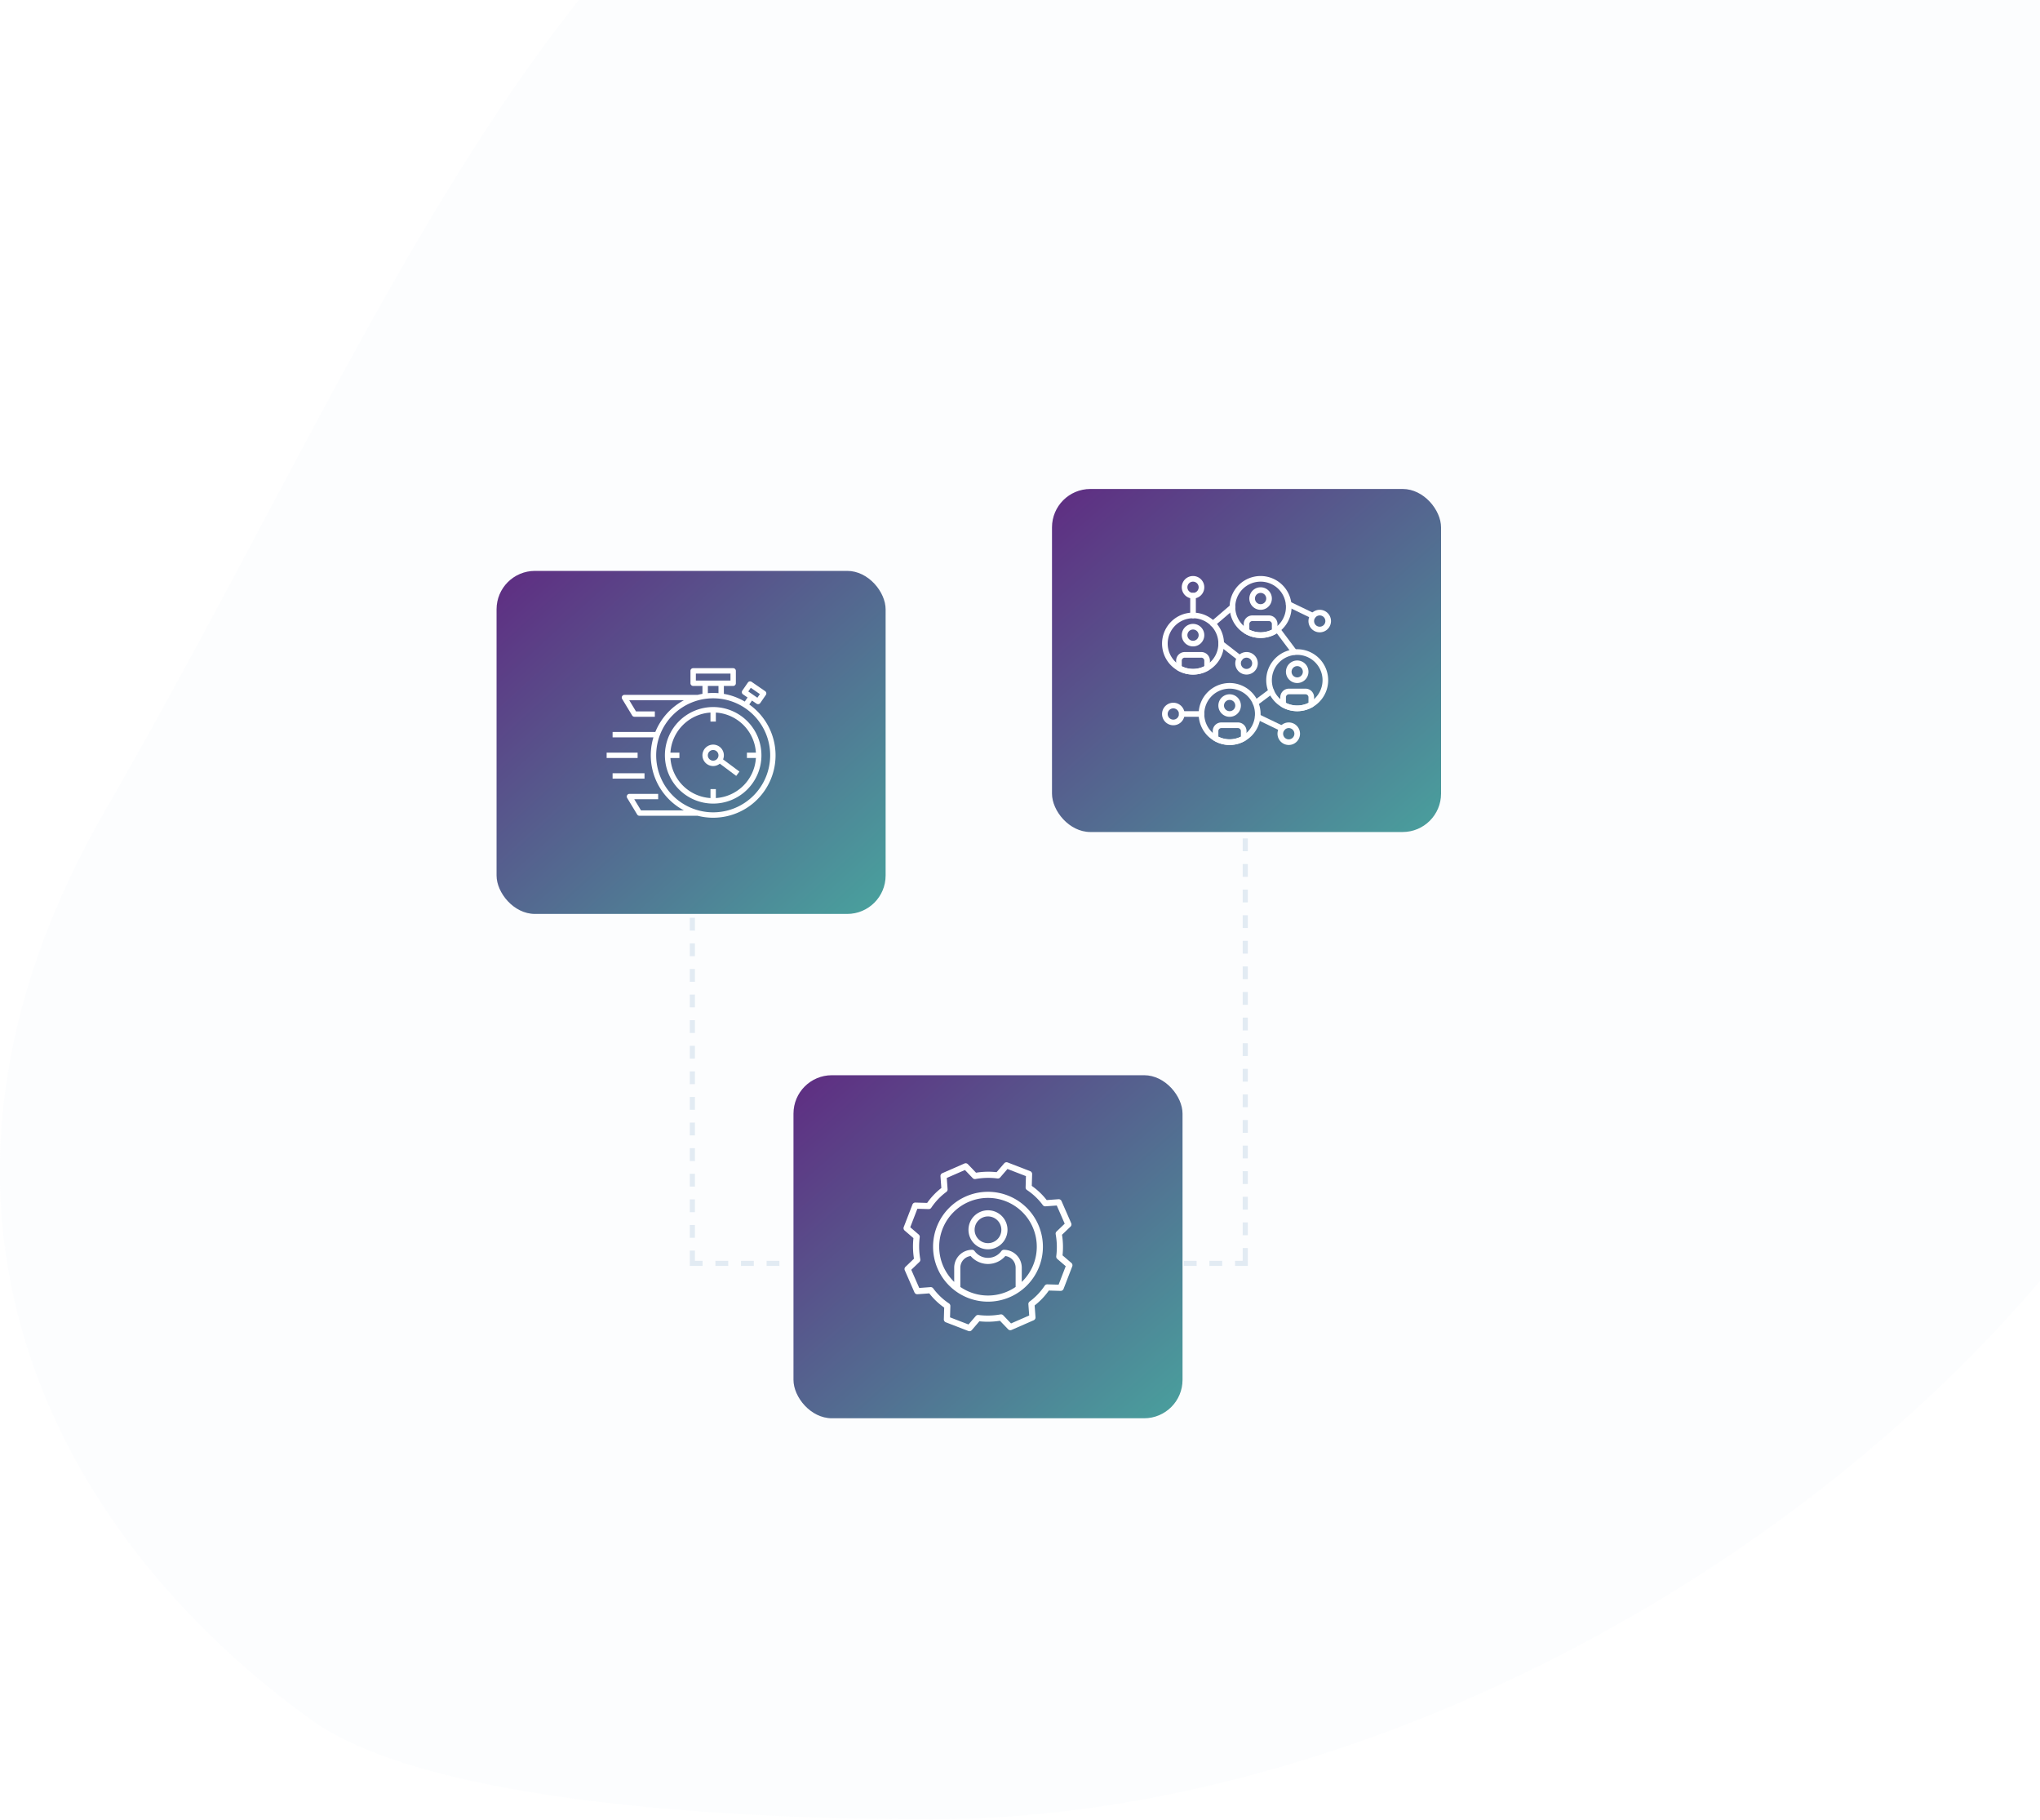 <svg xmlns="http://www.w3.org/2000/svg" xmlns:xlink="http://www.w3.org/1999/xlink" width="797" height="711" viewBox="0 0 797 711">
  <defs>
    <clipPath id="clip-path">
      <rect id="mask" width="797" height="711" transform="translate(579 129.293)" fill="#fff" stroke="#707070" stroke-width="1"/>
    </clipPath>
    <linearGradient id="linear-gradient" x2="1" y2="1" gradientUnits="objectBoundingBox">
      <stop offset="0" stop-color="#5f2c82"/>
      <stop offset="1" stop-color="#49a09d"/>
    </linearGradient>
    <linearGradient id="linear-gradient-2" y2="0.963" xlink:href="#linear-gradient"/>
    <filter id="Path_106" x="21.268" y="37.685" width="514.712" height="514.712" filterUnits="userSpaceOnUse">
      <feOffset input="SourceAlpha"/>
      <feGaussianBlur stdDeviation="79.5" result="blur"/>
      <feFlood flood-color="#150d8e" flood-opacity="0.2"/>
      <feComposite operator="in" in2="blur"/>
      <feComposite in="SourceGraphic"/>
    </filter>
    <filter id="Path_107" x="0.83" y="22.501" width="540.67" height="535.421" filterUnits="userSpaceOnUse">
      <feOffset input="SourceAlpha"/>
      <feGaussianBlur stdDeviation="79.5" result="blur-2"/>
      <feFlood flood-color="#150d8e" flood-opacity="0.2"/>
      <feComposite operator="in" in2="blur-2"/>
      <feComposite in="SourceGraphic"/>
    </filter>
    <filter id="Path_108" x="35.939" y="52.356" width="491.454" height="489.218" filterUnits="userSpaceOnUse">
      <feOffset input="SourceAlpha"/>
      <feGaussianBlur stdDeviation="79.5" result="blur-3"/>
      <feFlood flood-color="#150d8e" flood-opacity="0.2"/>
      <feComposite operator="in" in2="blur-3"/>
      <feComposite in="SourceGraphic"/>
    </filter>
    <filter id="Path_109" x="-1.5" y="55.489" width="489.097" height="479.104" filterUnits="userSpaceOnUse">
      <feOffset input="SourceAlpha"/>
      <feGaussianBlur stdDeviation="79.5" result="blur-4"/>
      <feFlood flood-color="#150d8e" flood-opacity="0.2"/>
      <feComposite operator="in" in2="blur-4"/>
      <feComposite in="SourceGraphic"/>
    </filter>
    <filter id="Path_110" x="0.83" y="63.545" width="489.472" height="479.104" filterUnits="userSpaceOnUse">
      <feOffset input="SourceAlpha"/>
      <feGaussianBlur stdDeviation="79.5" result="blur-5"/>
      <feFlood flood-color="#150d8e" flood-opacity="0.2"/>
      <feComposite operator="in" in2="blur-5"/>
      <feComposite in="SourceGraphic"/>
    </filter>
  </defs>
  <g id="Mask_Group_19" data-name="Mask Group 19" transform="translate(-579 -129.293)" clip-path="url(#clip-path)">
    <g id="features_illustration" data-name="features illustration">
      <path id="Oval" d="M367.9,839.934c243.026,0,535.1-214.2,535.1-460.24S728.364,0,485.338,0,174.235,222.5,45.3,445.5c-88.843,153.654-21.615,281.9,79.975,355.369C171.119,834.019,292.338,839.934,367.9,839.934Z" transform="translate(575)" fill="rgba(188,208,229,0.05)"/>
      <g id="Group_1232" data-name="Group 1232" transform="translate(73 181.293)">
        <rect id="Rectangle" width="152" height="134" rx="15" transform="translate(816 368)" fill="url(#linear-gradient)"/>
        <g id="icon-MANAGE-PROFILE" transform="translate(858.931 402)">
          <path id="Shape" d="M33.062,11.535A21.458,21.458,0,1,0,54.52,32.994,21.482,21.482,0,0,0,33.062,11.535ZM22.262,48.7V41.174a4.593,4.593,0,0,1,4.031-4.546,8.934,8.934,0,0,0,13.537,0,4.593,4.593,0,0,1,4.032,4.546V48.7a19.057,19.057,0,0,1-21.6,0Zm24-1.956V41.174a7,7,0,0,0-6.99-6.981,1.2,1.2,0,0,0-.967.49,6.5,6.5,0,0,1-10.486,0,1.2,1.2,0,0,0-.966-.49,7,7,0,0,0-6.99,6.981V46.74a19.063,19.063,0,1,1,26.4,0Z" fill="#fff"/>
          <path id="Shape-2" data-name="Shape" d="M62.188,36.36a30.13,30.13,0,0,0-.208-8.035L65.3,25.14a1.2,1.2,0,0,0,.269-1.347l-3.781-8.643a1.2,1.2,0,0,0-1.188-.715l-4.6.338a27.083,27.083,0,0,0-5.825-5.549l.135-4.593a1.2,1.2,0,0,0-.767-1.155l-8.8-3.4a1.2,1.2,0,0,0-1.341.336L36.43,3.868a30.159,30.159,0,0,0-8.036.208L25.208.755A1.2,1.2,0,0,0,23.861.486L15.219,4.269A1.2,1.2,0,0,0,14.5,5.456l.338,4.6a27.092,27.092,0,0,0-5.549,5.825L4.7,15.744a1.194,1.194,0,0,0-1.155.768l-3.395,8.8a1.2,1.2,0,0,0,.335,1.341l3.453,2.979a30.1,30.1,0,0,0,.208,8.035L.824,40.847a1.2,1.2,0,0,0-.268,1.347l3.782,8.643a1.2,1.2,0,0,0,1.188.716l4.6-.338a27.093,27.093,0,0,0,5.825,5.549l-.135,4.592a1.2,1.2,0,0,0,.768,1.155l8.8,3.4a1.2,1.2,0,0,0,1.341-.336L29.7,62.118a30.126,30.126,0,0,0,8.035-.207l3.185,3.321a1.2,1.2,0,0,0,1.347.269l8.643-3.782a1.2,1.2,0,0,0,.715-1.187l-.338-4.6a27.1,27.1,0,0,0,5.549-5.826l4.593.135a1.2,1.2,0,0,0,1.155-.768l3.4-8.8a1.2,1.2,0,0,0-.336-1.341Zm-1.542,11.46-4.4-.13a1.2,1.2,0,0,0-1.034.534,24.729,24.729,0,0,1-5.888,6.183,1.2,1.2,0,0,0-.483,1.053l.323,4.4-7.1,3.1-3.047-3.177a1.2,1.2,0,0,0-1.082-.349,27.773,27.773,0,0,1-8.581.221,1.2,1.2,0,0,0-1.063.406l-2.843,3.3-7.216-2.784.129-4.4a1.2,1.2,0,0,0-.533-1.034,24.73,24.73,0,0,1-6.183-5.888,1.2,1.2,0,0,0-1.053-.483L6.2,49.1,3.09,42l3.176-3.047a1.2,1.2,0,0,0,.35-1.082,27.754,27.754,0,0,1-.221-8.581,1.2,1.2,0,0,0-.406-1.063l-3.3-2.844,2.785-7.216,4.4.129a1.2,1.2,0,0,0,1.034-.534A24.739,24.739,0,0,1,16.8,11.579a1.2,1.2,0,0,0,.483-1.052l-.323-4.4,7.1-3.1L27.1,6.2a1.2,1.2,0,0,0,1.082.35,27.733,27.733,0,0,1,8.583-.222,1.2,1.2,0,0,0,1.064-.406l2.843-3.3L47.89,5.409l-.129,4.4a1.2,1.2,0,0,0,.534,1.034,24.73,24.73,0,0,1,6.183,5.888,1.2,1.2,0,0,0,1.053.483l4.4-.323,3.105,7.1-3.177,3.047a1.2,1.2,0,0,0-.35,1.082,27.758,27.758,0,0,1,.222,8.581,1.2,1.2,0,0,0,.406,1.063L63.432,40.6Z" fill="#fff"/>
          <path id="Shape-3" data-name="Shape" d="M33.062,18.759a7.622,7.622,0,1,0,7.622,7.621A7.621,7.621,0,0,0,33.062,18.759Zm0,12.843a5.222,5.222,0,1,1,5.222-5.222A5.222,5.222,0,0,1,33.062,31.6Z" fill="#fff"/>
        </g>
      </g>
      <g id="Group_1233" data-name="Group 1233" transform="translate(-43 -15.707)">
        <rect id="Rectangle-2" data-name="Rectangle" width="152" height="134" rx="15" transform="translate(816 368)" fill="url(#linear-gradient-2)"/>
        <g id="icon_time_tracking" data-name="icon time tracking" transform="translate(737 -498.999)">
          <g transform="matrix(1, 0, 0, 1, -115, 644)" filter="url(#Path_106)">
            <path id="Path_106-2" data-name="Path 106" d="M41.375,17.124A18.856,18.856,0,1,0,60.231,35.98,18.856,18.856,0,0,0,41.375,17.124Zm1.052,35.555V49.166h-2.1v3.512A16.75,16.75,0,0,1,24.677,37.032h3.511v-2.1H24.677A16.75,16.75,0,0,1,40.323,19.28v3.511h2.1V19.28A16.749,16.749,0,0,1,58.073,34.928H54.561v2.1h3.512A16.748,16.748,0,0,1,42.427,52.678Z" transform="translate(237.25 259.06)" fill="#fff"/>
          </g>
          <g transform="matrix(1, 0, 0, 1, -115, 644)" filter="url(#Path_107)">
            <path id="Path_107-2" data-name="Path 107" d="M56.491,16.872l1.06-1.536,1.778,1.228a1.052,1.052,0,0,0,1.463-.268l2.176-3.156a1.052,1.052,0,0,0-.268-1.464L57.414,8.03a1.052,1.052,0,0,0-1.463.268l-2.176,3.156a1.052,1.052,0,0,0,.268,1.464l1.778,1.227-1.094,1.584a24.194,24.194,0,0,0-8.162-3V9.632H50.2A1.052,1.052,0,0,0,51.251,8.58V3.741A1.052,1.052,0,0,0,50.2,2.689H34.57a1.052,1.052,0,0,0-1.052,1.052V8.58A1.052,1.052,0,0,0,34.57,9.632H38.2v3.091c-.625.105-1.243.235-1.85.389H7.729a1.052,1.052,0,0,0-.9,1.6l3.907,6.453a1.052,1.052,0,0,0,.9.507H19.6v-2.1H12.229L9.6,15.219H30.949a24.516,24.516,0,0,0-11.166,12.4H3.09v2.1H19.042a24.35,24.35,0,0,0,11.9,28.518H14.185l-2.63-4.35H20.9v-2.1H9.684a1.052,1.052,0,0,0-.9,1.6l3.908,6.453a1.052,1.052,0,0,0,.9.508H36.354A24.364,24.364,0,0,0,56.491,16.872Zm.593-6.513,3.556,2.455-.981,1.42L56.1,11.78ZM35.625,4.795H49.147V7.53H35.622Zm4.686,4.839h4.152v2.819c-.685-.059-1.376-.095-2.077-.095s-1.391.036-2.075.095ZM42.387,59A22.269,22.269,0,1,1,64.657,36.731,22.269,22.269,0,0,1,42.387,59Z" transform="translate(236.24 258.31)" fill="#fff"/>
          </g>
          <g transform="matrix(1, 0, 0, 1, -115, 644)" filter="url(#Path_108)">
            <path id="Path_108-2" data-name="Path 108" d="M44.835,35.256a4.185,4.185,0,1,0-4.184,4.184,4.14,4.14,0,0,0,2.6-.932l6.406,4.781,1.262-1.683-6.393-4.771a4.165,4.165,0,0,0,.308-1.579Zm-4.185,2.08a2.081,2.081,0,1,1,2.081-2.08A2.081,2.081,0,0,1,40.651,37.335Z" transform="translate(237.97 259.79)" fill="#fff"/>
          </g>
          <g transform="matrix(1, 0, 0, 1, -115, 644)" filter="url(#Path_109)">
            <path id="Path_109-2" data-name="Path 109" d="M.875,34.049h12.1v2.1H.875Z" transform="translate(236.13 259.94)" fill="#fff"/>
          </g>
          <g transform="matrix(1, 0, 0, 1, -115, 644)" filter="url(#Path_110)">
            <path id="Path_110-2" data-name="Path 110" d="M3.09,41.707H15.562v2.1H3.09Z" transform="translate(236.24 260.34)" fill="#fff"/>
          </g>
        </g>
      </g>
      <g id="Group_1234" data-name="Group 1234" transform="translate(174 -47.707)">
        <rect id="Rectangle-3" data-name="Rectangle" width="152" height="134" rx="15" transform="translate(816 368)" fill="url(#linear-gradient)"/>
        <g id="icon_masseurs_management_desktop_light" transform="translate(859 402)" style="isolation: isolate">
          <path id="Shape-4" data-name="Shape" d="M70.96,15.36a4.4,4.4,0,1,0,4.4,4.4A4.4,4.4,0,0,0,70.96,15.36Zm0,6.6a2.2,2.2,0,1,1,2.2-2.2A2.2,2.2,0,0,1,70.96,21.96Z" transform="translate(-9.36 -2.16)" fill="#fff"/>
          <path id="Shape-5" data-name="Shape" d="M4.4,57.6A4.4,4.4,0,1,0,8.8,62,4.4,4.4,0,0,0,4.4,57.6Zm0,6.6A2.2,2.2,0,1,1,6.6,62,2.2,2.2,0,0,1,4.4,64.2Z" transform="translate(0 -8.1)" fill="#fff"/>
          <path id="Path" d="M67.387,16.21,57.9,11.629a1.1,1.1,0,1,0-.956,1.981l9.49,4.582a1.1,1.1,0,0,0,.956-1.981Z" transform="translate(-7.92 -1.62)" fill="#fff"/>
          <path id="Shape-6" data-name="Shape" d="M56.88,66.56a4.4,4.4,0,1,0,4.4,4.4A4.4,4.4,0,0,0,56.88,66.56Zm0,6.6a2.2,2.2,0,1,1,2.2-2.2A2.2,2.2,0,0,1,56.88,73.16Z" transform="translate(-7.38 -9.36)" fill="#fff"/>
          <path id="Path-2" data-name="Path" d="M53.307,67.41l-9.49-4.581a1.1,1.1,0,1,0-.956,1.981l9.49,4.581a1.1,1.1,0,0,0,.956-1.981Z" transform="translate(-5.94 -8.82)" fill="#fff"/>
          <path id="Shape-7" data-name="Shape" d="M37.68,34.56a4.4,4.4,0,1,0,4.4,4.4A4.4,4.4,0,0,0,37.68,34.56Zm0,6.6a2.2,2.2,0,1,1,2.2-2.2A2.2,2.2,0,0,1,37.68,41.16Z" transform="translate(-4.68 -4.86)" fill="#fff"/>
          <path id="Path-3" data-name="Path" d="M34.666,35.354l-7.29-5.682a1.1,1.1,0,1,0-1.353,1.736l7.29,5.682a1.1,1.1,0,1,0,1.353-1.736Z" transform="translate(-3.6 -4.14)" fill="#fff"/>
          <path id="Shape-8" data-name="Shape" d="M59.46,33.28a12.1,12.1,0,1,0,12.1,12.1A12.114,12.114,0,0,0,59.46,33.28Zm0,22a9.9,9.9,0,1,1,9.9-9.9A9.911,9.911,0,0,1,59.46,55.28Z" transform="translate(-6.66 -4.68)" fill="#fff"/>
          <path id="Shape-9" data-name="Shape" d="M60.72,38.4a4.4,4.4,0,1,0,4.4,4.4A4.4,4.4,0,0,0,60.72,38.4Zm0,6.6a2.2,2.2,0,1,1,2.2-2.2A2.2,2.2,0,0,1,60.72,45Z" transform="translate(-7.92 -5.4)" fill="#fff"/>
          <path id="Shape-10" data-name="Shape" d="M63.551,51.2H57.169a3.368,3.368,0,0,0-3.409,3.316v2.9a1.1,1.1,0,0,0,.549.953,12.039,12.039,0,0,0,12.1,0,1.1,1.1,0,0,0,.549-.952v-2.9A3.368,3.368,0,0,0,63.551,51.2Zm1.209,5.56a9.974,9.974,0,0,1-8.8,0V54.518A1.167,1.167,0,0,1,57.169,53.4h6.382a1.167,1.167,0,0,1,1.209,1.118V56.76Z" transform="translate(-7.56 -7.2)" fill="#fff"/>
          <path id="Shape-11" data-name="Shape" d="M28.74,48.64a12.1,12.1,0,1,0,12.1,12.1A12.114,12.114,0,0,0,28.74,48.64Zm0,22a9.9,9.9,0,1,1,9.9-9.9A9.911,9.911,0,0,1,28.74,70.64Z" transform="translate(-2.34 -6.84)" fill="#fff"/>
          <path id="Shape-12" data-name="Shape" d="M30,53.76a4.4,4.4,0,1,0,4.4,4.4A4.4,4.4,0,0,0,30,53.76Zm0,6.6a2.2,2.2,0,1,1,2.2-2.2A2.2,2.2,0,0,1,30,60.36Z" transform="translate(-3.6 -7.56)" fill="#fff"/>
          <path id="Shape-13" data-name="Shape" d="M32.831,66.56H26.449a3.368,3.368,0,0,0-3.409,3.317v2.9a1.1,1.1,0,0,0,.549.953,12.038,12.038,0,0,0,12.1,0,1.1,1.1,0,0,0,.549-.951v-2.9A3.368,3.368,0,0,0,32.831,66.56Zm1.209,5.56a9.974,9.974,0,0,1-8.8,0V69.878a1.167,1.167,0,0,1,1.209-1.118h6.382a1.167,1.167,0,0,1,1.209,1.118V72.12Z" transform="translate(-3.24 -9.36)" fill="#fff"/>
          <path id="Shape-14" data-name="Shape" d="M12.1,16.64a12.1,12.1,0,1,0,12.1,12.1A12.114,12.114,0,0,0,12.1,16.64Zm0,22a9.9,9.9,0,1,1,9.9-9.9A9.911,9.911,0,0,1,12.1,38.64Z" transform="translate(0 -2.34)" fill="#fff"/>
          <path id="Shape-15" data-name="Shape" d="M13.36,21.76a4.4,4.4,0,1,0,4.4,4.4A4.4,4.4,0,0,0,13.36,21.76Zm0,6.6a2.2,2.2,0,1,1,2.2-2.2A2.2,2.2,0,0,1,13.36,28.36Z" transform="translate(-1.26 -3.06)" fill="#fff"/>
          <path id="Shape-16" data-name="Shape" d="M16.191,34.56H9.809A3.368,3.368,0,0,0,6.4,37.877v2.9a1.1,1.1,0,0,0,.549.953,12.039,12.039,0,0,0,12.1,0,1.1,1.1,0,0,0,.549-.951v-2.9A3.368,3.368,0,0,0,16.191,34.56ZM17.4,40.12a9.975,9.975,0,0,1-8.8,0V37.878A1.167,1.167,0,0,1,9.809,36.76h6.382A1.167,1.167,0,0,1,17.4,37.878V40.12Z" transform="translate(-0.9 -4.86)" fill="#fff"/>
          <path id="Shape-17" data-name="Shape" d="M42.82,0a12.1,12.1,0,1,0,12.1,12.1A12.114,12.114,0,0,0,42.82,0Zm0,22a9.9,9.9,0,1,1,9.9-9.9A9.911,9.911,0,0,1,42.82,22Z" transform="translate(-4.32)" fill="#fff"/>
          <path id="Shape-18" data-name="Shape" d="M44.08,5.12a4.4,4.4,0,1,0,4.4,4.4A4.4,4.4,0,0,0,44.08,5.12Zm0,6.6a2.2,2.2,0,1,1,2.2-2.2A2.2,2.2,0,0,1,44.08,11.72Z" transform="translate(-5.58 -0.72)" fill="#fff"/>
          <path id="Shape-19" data-name="Shape" d="M46.911,17.92H40.529a3.368,3.368,0,0,0-3.409,3.317v2.9a1.1,1.1,0,0,0,.549.953,12.039,12.039,0,0,0,12.1,0,1.1,1.1,0,0,0,.549-.951v-2.9A3.368,3.368,0,0,0,46.911,17.92ZM48.12,23.48a9.974,9.974,0,0,1-8.8,0V21.238a1.167,1.167,0,0,1,1.209-1.118h6.382a1.167,1.167,0,0,1,1.209,1.118V23.48Z" transform="translate(-5.22 -2.52)" fill="#fff"/>
          <path id="Path-4" data-name="Path" d="M31.41,13.184a1.1,1.1,0,0,0-1.551-.12l-7.623,6.523a1.1,1.1,0,1,0,1.43,1.671l7.623-6.523A1.1,1.1,0,0,0,31.41,13.184Z" transform="translate(-3.073 -1.8)" fill="#fff"/>
          <path id="Path-5" data-name="Path" d="M59.78,32.281l-6.6-8.8A1.1,1.1,0,0,0,51.42,24.8l6.6,8.8a1.1,1.1,0,0,0,1.76-1.319Z" transform="translate(-7.2 -3.24)" fill="#fff"/>
          <path id="Path-6" data-name="Path" d="M49.35,51.521a1.1,1.1,0,0,0-1.54-.22l-6.145,4.608a1.1,1.1,0,0,0,1.32,1.759L49.13,53.06A1.1,1.1,0,0,0,49.35,51.521Z" transform="translate(-5.797 -7.183)" fill="#fff"/>
          <path id="Path-7" data-name="Path" d="M16.48,61.44H8.78a1.1,1.1,0,0,0,0,2.2h7.7a1.1,1.1,0,0,0,0-2.2Z" transform="translate(-1.08 -8.64)" fill="#fff"/>
          <path id="Shape-20" data-name="Shape" d="M13.36,0a4.4,4.4,0,1,0,4.4,4.4A4.4,4.4,0,0,0,13.36,0Zm0,6.6a2.2,2.2,0,1,1,2.2-2.2A2.2,2.2,0,0,1,13.36,6.6Z" transform="translate(-1.26)" fill="#fff"/>
          <path id="Path-8" data-name="Path" d="M13.9,7.68a1.1,1.1,0,0,0-1.1,1.1v7.7a1.1,1.1,0,1,0,2.2,0V8.78A1.1,1.1,0,0,0,13.9,7.68Z" transform="translate(-1.8 -1.08)" fill="#fff"/>
        </g>
      </g>
      <line id="Line_7" data-name="Line 7" y2="134" transform="translate(849.5 487.793)" fill="none" stroke="#bcd0e5" stroke-width="2" stroke-dasharray="5 5" opacity="0.4"/>
      <line id="Line_10" data-name="Line 10" y2="168" transform="translate(1065.5 456.793)" fill="none" stroke="#bcd0e5" stroke-width="2" stroke-dasharray="5 5" opacity="0.4"/>
      <line id="Line_8" data-name="Line 8" x2="40" transform="translate(848.5 622.793)" fill="none" stroke="#bcd0e5" stroke-width="2" stroke-dasharray="5 5" opacity="0.4"/>
      <line id="Line_9" data-name="Line 9" x2="25" transform="translate(1041.5 622.793)" fill="none" stroke="#bcd0e5" stroke-width="2" stroke-dasharray="5 5" opacity="0.4"/>
    </g>
  </g>
</svg>
